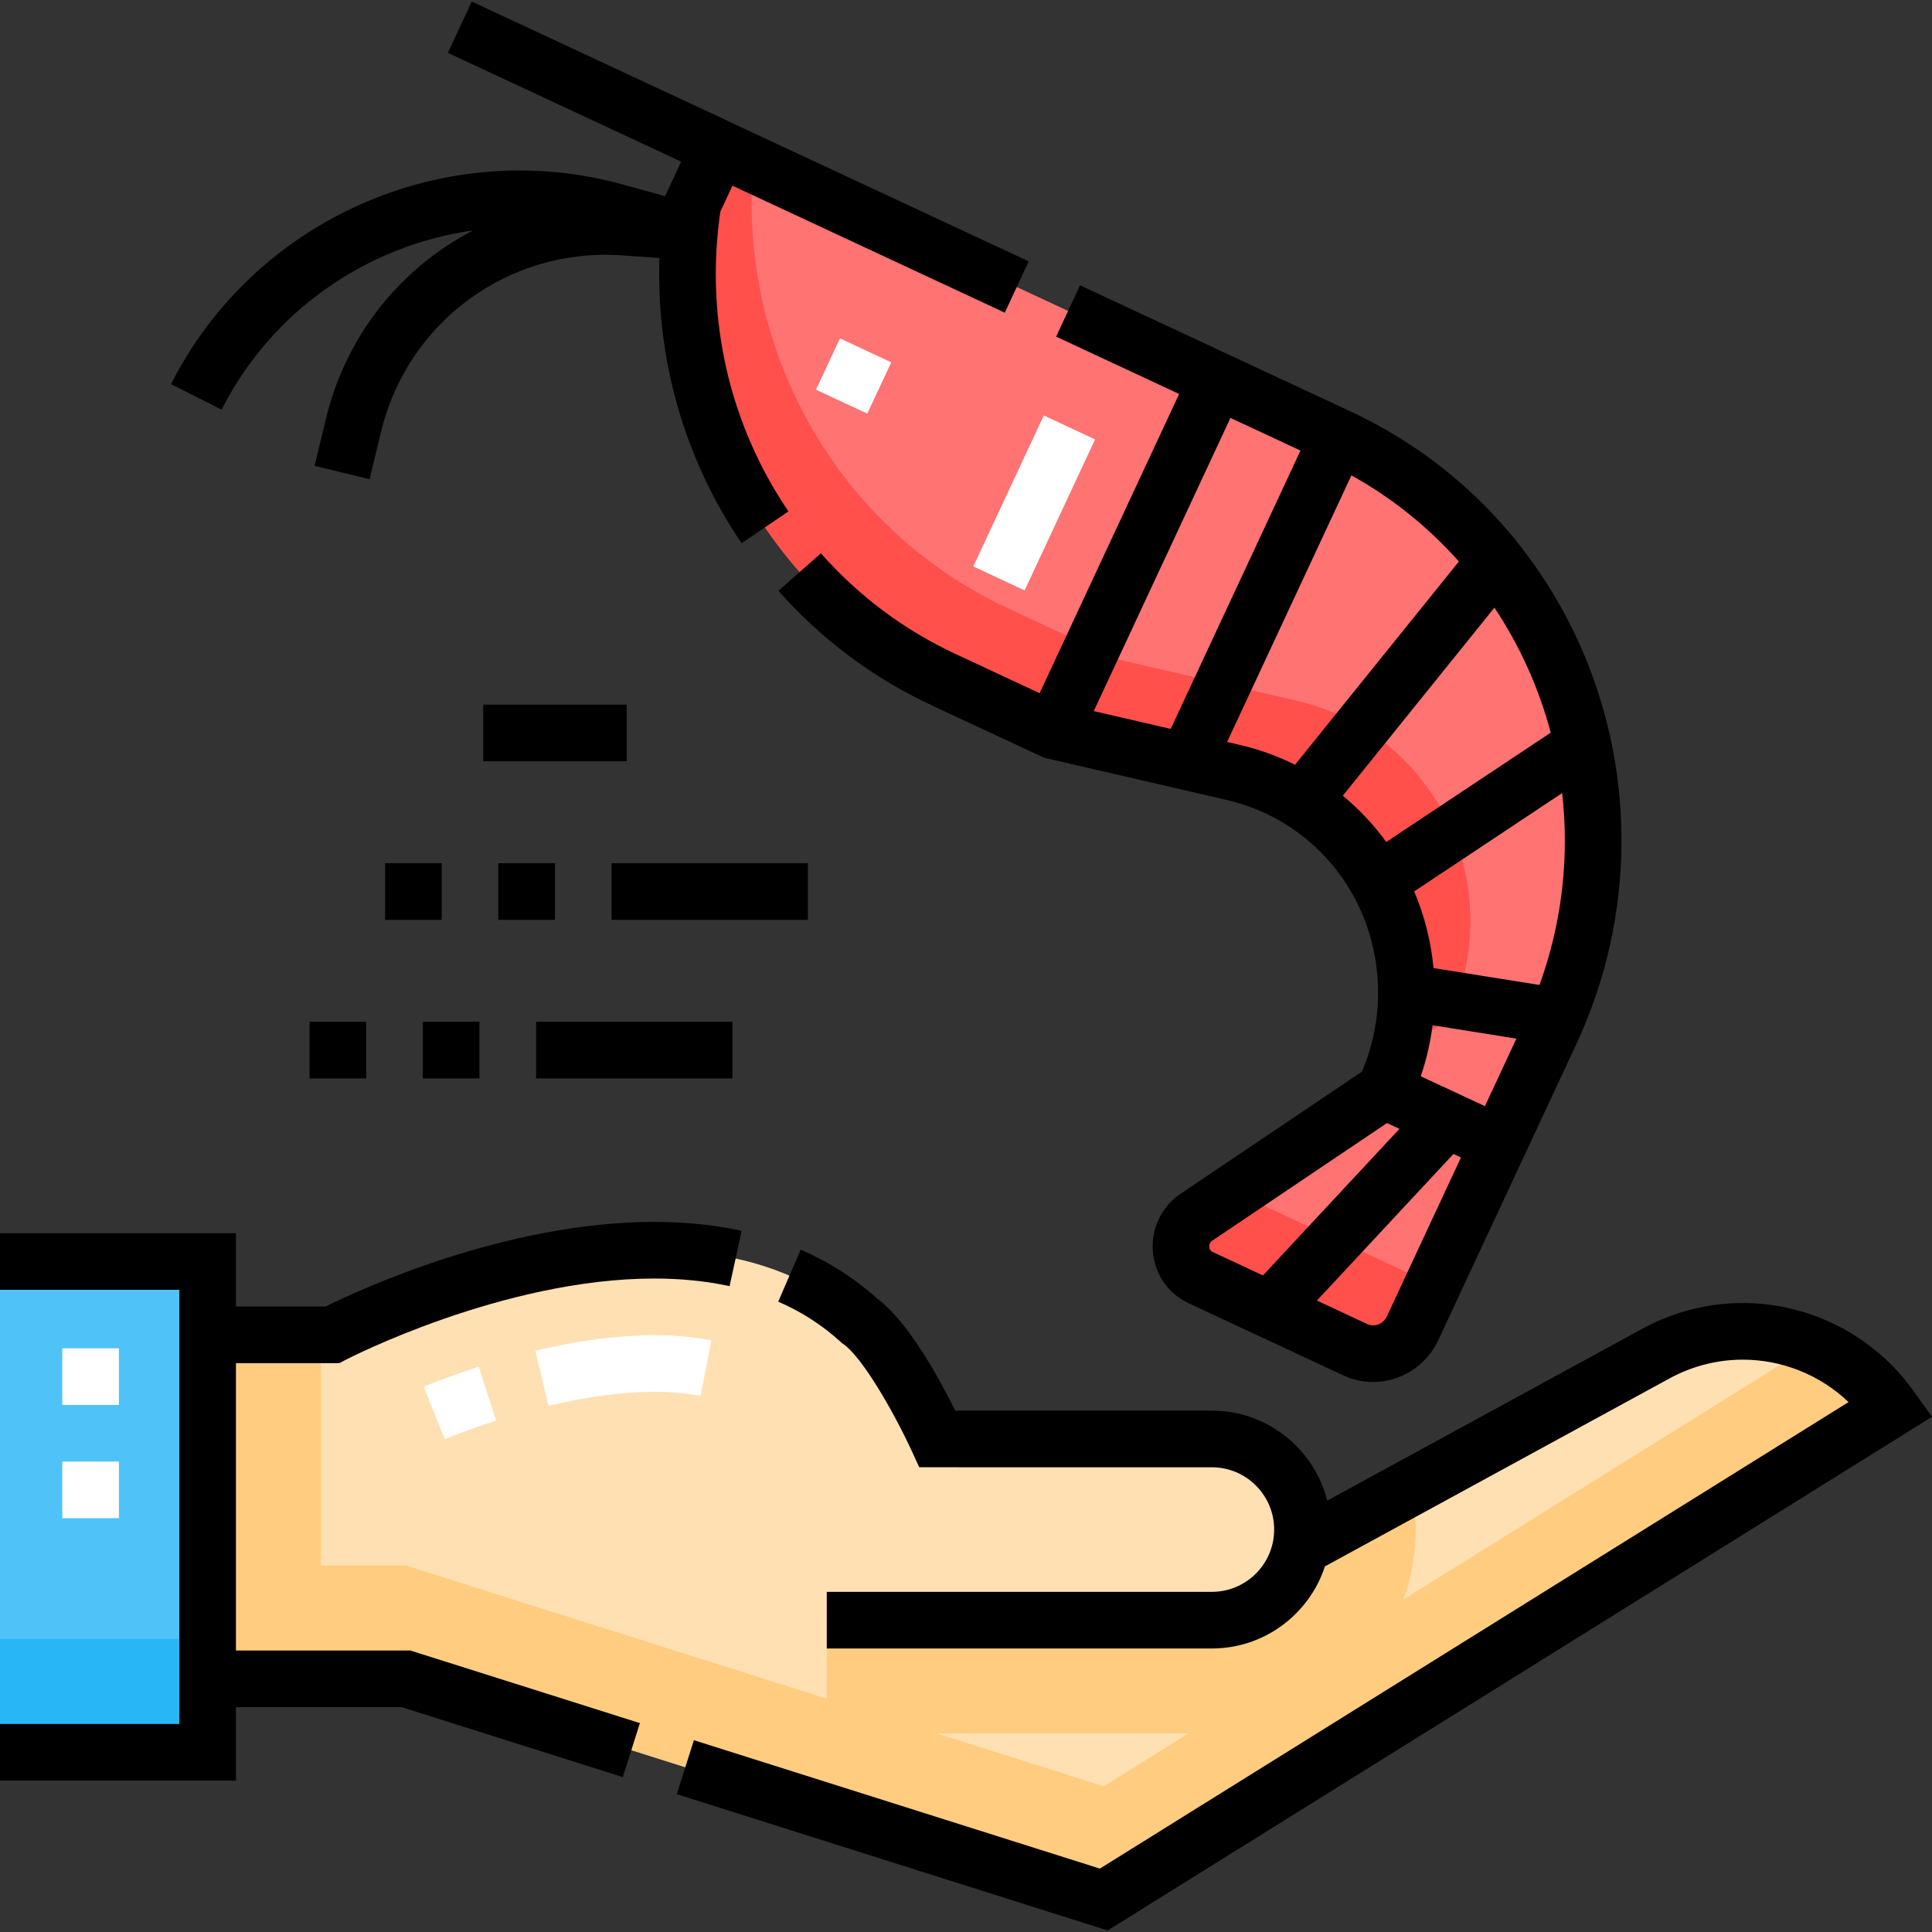<?xml version="1.0" encoding="iso-8859-1"?>
<!-- Generator: Adobe Illustrator 19.0.0, SVG Export Plug-In . SVG Version: 6.00 Build 0)  -->
<svg xmlns="http://www.w3.org/2000/svg" xmlns:xlink="http://www.w3.org/1999/xlink" version="1.1" id="Layer_1" x="0px" y="0px" viewBox="0 0 511.749 511.749" style="enable-background:new 0 0 511.749 511.749;" xml:space="preserve" width="512" height="512">
<rect x="0" y="0" width="511.749" height="511.749" fill="#333333" stroke="none"/>
<g>
	<g>
		<rect x="0" y="334.149" style="fill:#4FC3F7;" width="55" height="130"/>
		<rect x="0" y="434.149" style="fill:#29B6F6;" width="55" height="30"/>
		<path style="fill:#FFE0B2;" d="M500.715,372.75c-14.107-19.75-40.737-25.862-62.044-14.24l-94.135,51.347    c0.303-1.523,0.465-3.096,0.465-4.708v0c0-13.255-10.745-24-24-24h-72.701c0,0-11.383-24.827-20.573-31.246    c-48.328-44.218-139.698,3.668-139.698,3.668H55v91.109h52.515l184.85,58.469l208.635-130L500.715,372.75z"/>
		<path style="fill:#FFCC80;" d="M500.715,372.75c-5.416-7.582-12.681-13.146-20.779-16.476l-108.224,67.434    c2.126-5.79,3.287-12.042,3.287-18.56c0-3.861-0.415-7.625-1.189-11.259l-29.274,15.968c-2.188,11-11.892,19.292-23.535,19.292    H219v20.794L107.515,414.68H84.999L85,353.571H55v91.109h52.515l184.85,58.469l208.635-130L500.715,372.75z M292.365,473.149    l-44.264-14.001h66.734L292.365,473.149z"/>
		<path style="fill:#FF7373;" d="M183.55,53.878L183.55,53.878c-8.175,52.63,18.867,103.989,66.432,126.168l29.021,13.532    l47.604,11.006c36.97,8.547,56.398,49.371,40.114,84.292l-49.776,33.511c-5.964,4.015-5.352,13.026,1.088,16.029l40.942,19.092    c5.692,2.654,12.492,0.117,15.189-5.666l36.46-78.189c27.867-59.762,2.78-130.441-56.033-157.866l-32.291-15.058L190.386,39.217    L183.55,53.878z"/>
		<g>
			<path style="fill:#FF504C;" d="M326.606,204.585c33.489,7.742,52.582,41.969,43.779,74.301l13.299-8.953     c16.284-34.921-3.144-75.745-40.115-84.292l-47.604-11.006l-29.021-13.532c-44.987-20.978-71.596-68.06-67.433-117.63     l-9.125-4.255l-6.836,14.661l0,0c-8.175,52.629,18.867,103.988,66.432,126.168l29.021,13.532L326.606,204.585z"/>
			<path style="fill:#FF504C;" d="M375.937,338.564l-40.942-19.092c-2.628-1.225-4.268-3.456-4.904-5.935l-13.147,8.851     c-5.964,4.015-5.352,13.025,1.088,16.029l40.942,19.092c5.692,2.654,12.492,0.117,15.189-5.666l5.72-12.267     C378.551,339.481,377.216,339.16,375.937,338.564z"/>
		</g>
	</g>
	<g>
		<path d="M506.818,368.39c-10.397-14.556-27.292-23.246-45.193-23.246c-9.232,0-18.412,2.345-26.545,6.782l-83.527,45.56    c-3.432-13.677-15.826-23.837-30.553-23.837h-67.975c-4.008-8.097-12.366-23.519-20.568-29.58    c-5.972-5.397-12.82-9.787-20.363-13.052l-5.958,13.766c6.149,2.662,11.709,6.246,16.526,10.654l0.364,0.333l0.404,0.283    c5.171,3.611,13.668,18.679,18.05,28.224l2.007,4.373H321c9.098,0,16.5,7.402,16.5,16.5s-7.402,16.5-16.5,16.5H219v15h102    c13.965,0,25.83-9.138,29.947-21.746l91.315-49.808c5.937-3.238,12.632-4.95,19.363-4.95c10.512,0,20.549,4.105,28.023,11.241    l-198.316,123.57l-107.537-34.014l-4.523,14.302l114.126,36.098l218.35-136.053L506.818,368.39z"/>
		<path d="M196.449,326.022c-7.187-1.568-14.977-2.364-23.157-2.364c-0.003,0-0.006,0-0.009,0    c-39.528,0-78.453,18.151-87.047,22.413H62.5v-19.423H0v15h47.5v115H0v15h62.5V452.18h43.857l58.613,18.54l4.523-14.302    l-60.821-19.238H62.5v-76.108h25.527l1.846-0.002l1.632-0.853c0.412-0.216,41.707-21.558,81.778-21.558c0.003,0,0.005,0,0.008,0    c7.106,0,13.822,0.679,19.958,2.019L196.449,326.022z"/>
		<path d="M125.303,61.035c-18.998,9.854-33.561,27.574-38.926,49.72l-3.06,12.642l14.579,3.528l3.059-12.64    c7.047-29.093,33.838-48.708,63.703-46.648l10.026,0.694c-0.047,1.415-0.083,2.829-0.083,4.239    c0,25.596,7.547,50.256,21.827,71.314l12.415-8.418c-12.588-18.565-19.242-40.314-19.242-62.896    c0-5.489,0.404-11.036,1.202-16.503l3.209-6.882l72.137,33.638l6.339-13.595l-78.91-36.796l0.011-0.024l-68.624-32l-6.339,13.595    l61.803,28.819l-4.128,8.853l-0.047,0.303l-11.512-3.161c-47.129-12.936-97.359,9.317-119.435,52.922l13.383,6.775    C72.023,82.181,97.369,64.975,125.303,61.035z"/>
		<path d="M253.151,173.249c-13.698-6.388-25.712-15.369-35.71-26.693l-11.245,9.928c11.372,12.881,25.037,23.095,40.616,30.36    l29.734,13.865l48.371,11.183c23.616,5.46,40.109,26.444,40.109,51.029c0,7.196-1.438,14.229-4.28,20.938l-47.99,32.308    c-4.66,3.136-7.441,8.359-7.441,13.972c0,6.552,3.658,12.329,9.548,15.076l40.942,19.091c2.498,1.165,5.158,1.755,7.905,1.755    c7.349,0,14.12-4.337,17.25-11.049l36.46-78.189c8.016-17.189,12.08-35.427,12.08-54.205c0-23.62-6.529-46.664-18.882-66.639    c-12.7-20.538-30.978-36.786-52.859-46.989l-71.675-33.422l-6.339,13.595l32.587,15.195l-36.957,79.255L253.151,173.249z     M321.203,331.62c-0.734-0.342-0.888-0.995-0.888-1.482c0-0.446,0.142-1.073,0.818-1.528l46.26-31.144l3.298,1.538l-36.161,38.83    L321.203,331.62z M367.365,348.672c-0.676,1.451-2.111,2.389-3.655,2.389c-0.542,0-1.069-0.118-1.567-0.35l-13.323-6.213    l36.161-38.83l2.001,0.933L367.365,348.672z M393.323,293.007l-16.995-7.925c1.512-4.41,2.544-8.924,3.129-13.51l22.211,3.54    L393.323,293.007z M414.5,222.617c0,13.127-2.263,25.96-6.721,38.279l-28.066-4.473c-0.668-7.135-2.427-13.963-5.125-20.304    l39.194-26.05C414.251,214.206,414.5,218.393,414.5,222.617z M395.848,160.952c6.701,10.075,11.766,21.261,14.913,33.115    l-43.566,28.955c-3.299-4.55-7.166-8.667-11.512-12.254L395.848,160.952z M357.961,125.922    c10.823,5.985,20.404,13.742,28.468,22.813l-43.402,53.832c-4.605-2.29-9.53-4.086-14.731-5.289l-3.257-0.753L357.961,125.922z     M325.926,110.696l18.551,8.65l-34.378,73.724l-20.387-4.713L325.926,110.696z"/>
		<rect x="102" y="228.649" width="15" height="15"/>
		<rect x="132" y="228.649" width="15" height="15"/>
		<rect x="162" y="228.649" width="52" height="15"/>
		<rect x="142" y="270.649" width="52" height="15"/>
		<rect x="112" y="270.649" width="15" height="15"/>
		<rect x="82" y="270.649" width="15" height="15"/>
		<rect x="128" y="186.649" width="38" height="15"/>
	</g>
	<g>
		<path style="fill:#FFFFFF;" d="M31.5,402.139h-15v-15h15V402.139z M31.5,372.139h-15v-15h15V372.139z"/>
		<path style="fill:#FFFFFF;" d="M117.801,381.21l-5.603-13.914c4.76-1.917,9.675-3.695,14.609-5.285l4.601,14.277    C126.812,377.769,122.234,379.426,117.801,381.21z M145.292,372.378l-3.491-14.588c11.422-2.733,22.014-4.119,31.481-4.119    c0.001,0,0.003,0,0.005,0c5.394,0,10.486,0.456,15.135,1.354l-2.846,14.728c-3.714-0.718-7.849-1.082-12.29-1.082    c-0.001,0-0.003,0-0.004,0C164.989,368.671,155.573,369.918,145.292,372.378z"/>
		
			<rect x="266.579" y="111.081" transform="matrix(0.906 0.423 -0.423 0.906 81.944 -103.351)" style="fill:#FFFFFF;" width="15" height="44.135"/>
		
			<rect x="218.706" y="92.048" transform="matrix(0.906 0.423 -0.423 0.906 63.27 -86.277)" style="fill:#FFFFFF;" width="15" height="15"/>
	</g>
</g>















</svg>

